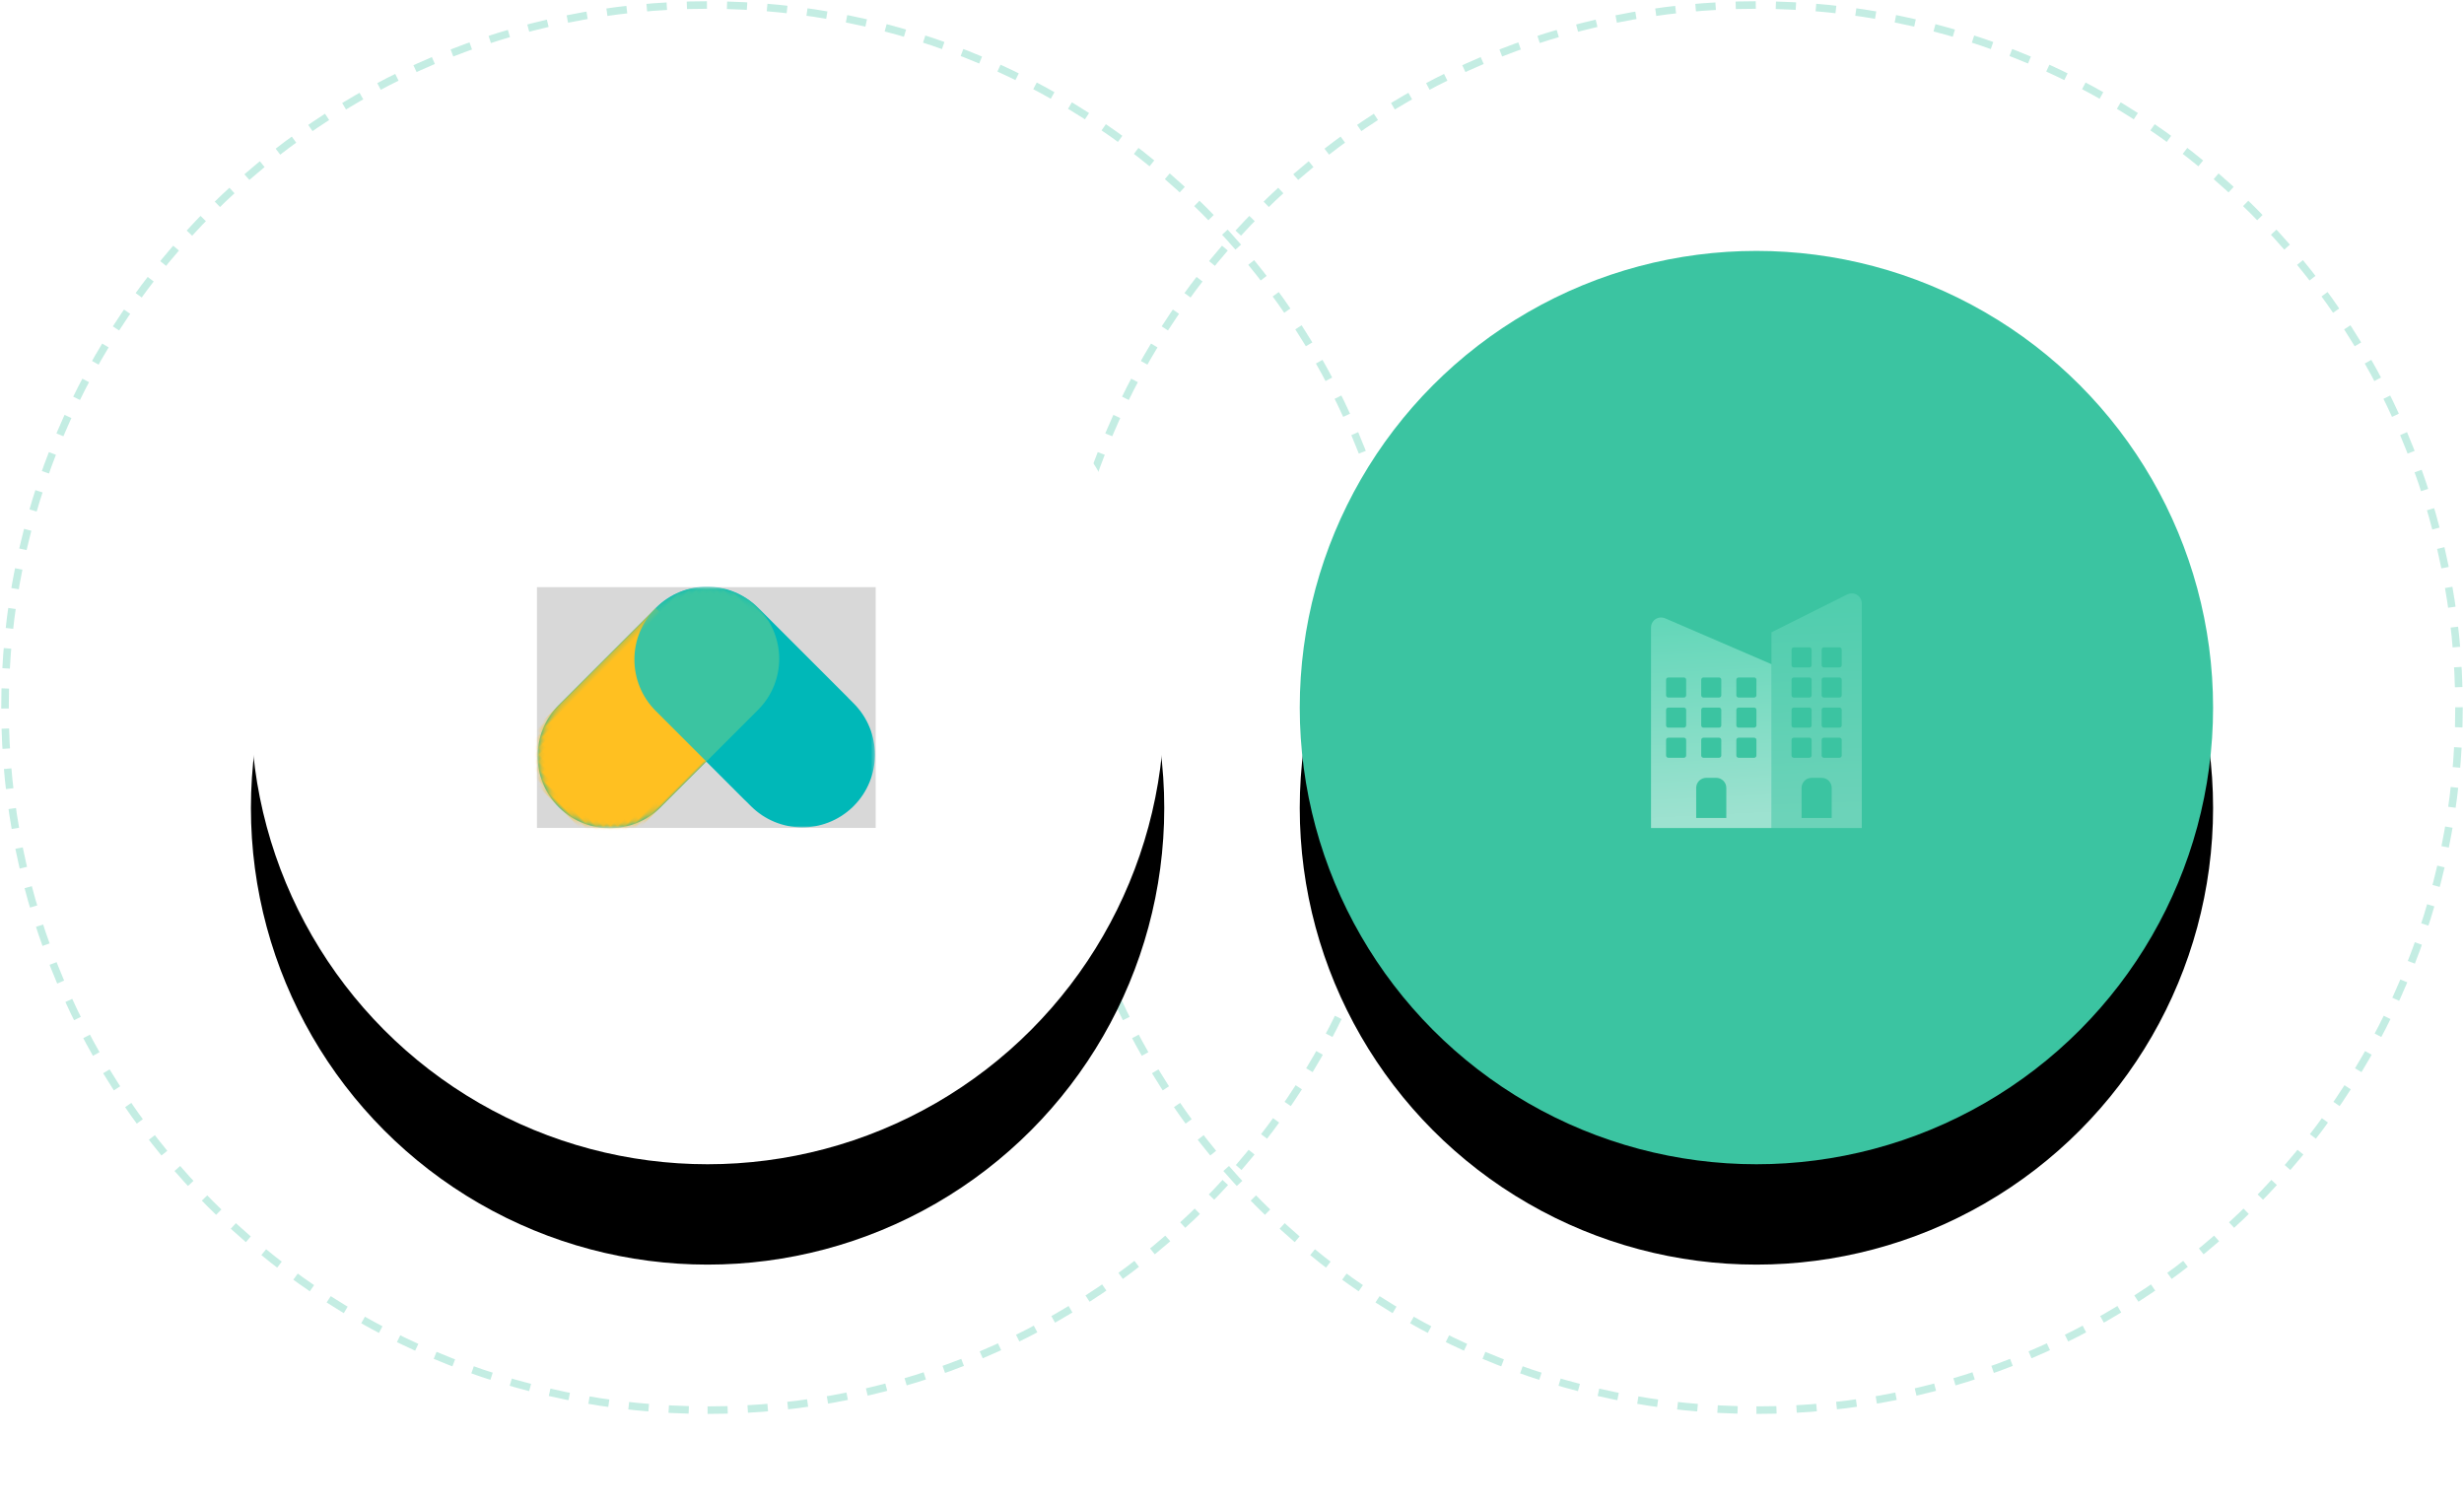 <svg xmlns="http://www.w3.org/2000/svg" xmlns:xlink="http://www.w3.org/1999/xlink" width="491" height="300" viewBox="0 0 491 300">
  <defs>
    <circle id="partnership-b" cx="91" cy="91" r="91"/>
    <filter id="partnership-a" width="193.4%" height="193.4%" x="-46.7%" y="-35.7%" filterUnits="objectBoundingBox">
      <feOffset dy="20" in="SourceAlpha" result="shadowOffsetOuter1"/>
      <feGaussianBlur in="shadowOffsetOuter1" result="shadowBlurOuter1" stdDeviation="25"/>
      <feColorMatrix in="shadowBlurOuter1" values="0 0 0 0 0.231   0 0 0 0 0.769   0 0 0 0 0.631  0 0 0 0.25 0"/>
    </filter>
    <rect id="partnership-c" width="67.5" height="47.979"/>
    <path id="partnership-e" d="M14.373,55.784 C6.443,55.784 0,49.347 0,41.407 L0,41.407 L0,14.475 C0,6.481 6.481,0 14.476,0 L14.476,0 L14.791,0.003 C22.642,0.171 28.952,6.586 28.952,14.475 L28.952,14.475 L28.952,27.029 L41.794,27.029 C49.62,27.029 55.997,33.298 56.164,41.094 L56.167,41.407 C56.167,49.349 49.732,55.784 41.794,55.784 L41.794,55.784 Z"/>
    <circle id="partnership-h" cx="91" cy="91" r="91"/>
    <filter id="partnership-g" width="193.4%" height="193.4%" x="-46.7%" y="-35.7%" filterUnits="objectBoundingBox">
      <feOffset dy="20" in="SourceAlpha" result="shadowOffsetOuter1"/>
      <feGaussianBlur in="shadowOffsetOuter1" result="shadowBlurOuter1" stdDeviation="25"/>
      <feColorMatrix in="shadowBlurOuter1" values="0 0 0 0 0.231   0 0 0 0 0.769   0 0 0 0 0.631  0 0 0 0.4 0"/>
    </filter>
    <linearGradient id="partnership-i" x1="50.066%" x2="52.89%" y1="-5.091%" y2="93.658%">
      <stop offset="0%" stop-color="#86E8CF"/>
      <stop offset="100%" stop-color="#FFF"/>
    </linearGradient>
    <linearGradient id="partnership-j" x1="50.03%" x2="51.309%" y1="-5.091%" y2="93.658%">
      <stop offset="0%" stop-color="#86E8CF"/>
      <stop offset="100%" stop-color="#FFF"/>
    </linearGradient>
  </defs>
  <g fill="none" fill-rule="evenodd" transform="translate(1 1)">
    <path fill="none" stroke="#3BC3A1" stroke-dasharray="4 4" stroke-width="1.5" d="M349,280 C426.32,280 489,217.32 489,140 C489,62.68 426.32,0 349,0 C271.68,0 209,62.68 209,140 C209,217.32 271.68,280 349,280 Z" opacity=".3"/>
    <path fill="none" stroke="#3BC3A1" stroke-dasharray="4 4" stroke-width="1.5" d="M140,280 C217.32,280 280,217.32 280,140 C280,62.68 217.32,0 140,0 C62.68,0 0,62.68 0,140 C0,217.32 62.68,280 140,280 Z" opacity=".3"/>
    <path fill="#FFF" fill-rule="nonzero" d="M333.856,149 L333.856,141.944 L339.112,132.992 L335.272,132.992 L332.224,138.536 L329.128,132.992 L325.216,132.992 L330.568,141.944 L330.568,149 L333.856,149 Z M348.088,149.312 C352.624,149.312 356.272,145.64 356.272,141.08 C356.272,138.752 355.6,136.904 354.232,135.368 C352.648,133.64 350.488,132.68 348.136,132.68 C343.384,132.68 339.736,136.328 339.736,141.08 C339.736,145.688 343.408,149.312 348.088,149.312 Z M348.016,146.288 C345.232,146.288 343.096,144.008 343.096,141.032 C343.096,137.984 345.208,135.728 348.04,135.728 C350.872,135.728 352.936,138.008 352.936,141.104 C352.936,144.008 350.776,146.288 348.016,146.288 Z M364.888,149.312 C366.76,149.312 368.44,148.64 369.52,147.44 C370.6,146.24 371.104,144.608 371.104,142.256 L371.104,132.992 L367.792,132.992 L367.792,142.352 C367.792,143.84 367.648,144.536 367.168,145.184 C366.688,145.856 365.776,146.288 364.84,146.288 C363.952,146.288 363.088,145.904 362.608,145.304 C362.08,144.68 361.888,143.864 361.888,142.376 L361.888,132.992 L358.6,132.992 L358.6,142.256 C358.6,144.728 359.008,146.168 360.04,147.32 C361.168,148.592 362.944,149.312 364.888,149.312 Z"/>
    <g transform="translate(49 49)">
      <use fill="#000" filter="url(#partnership-a)" xlink:href="#partnership-b"/>
      <use fill="#FFF" xlink:href="#partnership-b"/>
      <g transform="translate(57 67)">
        <mask id="partnership-d" fill="#fff">
          <use xlink:href="#partnership-c"/>
        </mask>
        <use fill="#D8D8D8" opacity="0" transform="matrix(1 0 0 -1 0 47.979)" xlink:href="#partnership-c"/>
        <g mask="url(#partnership-d)">
          <g transform="rotate(135 29.754 31.886)">
            <mask id="partnership-f" fill="#fff">
              <use xlink:href="#partnership-e"/>
            </mask>
            <use fill="#00B8B8" xlink:href="#partnership-e"/>
            <polygon fill="#FFC021" points="14.476 41.407 28.952 27.029 56.167 27.029 56.167 55.784 14.476 55.784" mask="url(#partnership-f)"/>
            <polygon fill="#00B8B8" points="0 16.02 28.952 16.02 28.952 27.029 15.221 40.914 0 40.914" mask="url(#partnership-f)"/>
            <path fill="#3BC4A1" d="M28.952,27.029 L28.952,41.309 C28.952,49.303 22.471,55.784 14.476,55.784 L14.476,55.784 L14.161,55.78 C6.31,55.613 8.19971174e-12,49.198 8.19971174e-12,41.309 L8.06126217e-05,41.357 L0.003,41.094 C0.167,33.4 6.371,27.197 14.061,27.033 L14.373,27.029 L28.952,27.029 Z" mask="url(#partnership-f)"/>
          </g>
        </g>
      </g>
    </g>
    <g transform="translate(258 49)">
      <use fill="#000" filter="url(#partnership-g)" xlink:href="#partnership-h"/>
      <use fill="#3BC4A1" xlink:href="#partnership-h"/>
    </g>
    <g transform="translate(328 117)">
      <path fill="url(#partnership-i)" d="M2,5.041 C2.272,5.041 2.542,5.096 2.792,5.204 L24,14.351 L24,47 L0,47 L0,7.041 C7.52907669e-16,5.936 0.895,5.041 2,5.041 Z M13,37 L11,37 C9.895,37 9,37.895 9,39 L9,39 L9,45 L15,45 L15,39 C15,37.895 14.105,37 13,37 L13,37 Z M13.55,29 L10.45,29 C10.201,29 10,29.201 10,29.45 L10,29.45 L10,32.55 C10,32.799 10.201,33 10.45,33 L10.45,33 L13.55,33 C13.799,33 14,32.799 14,32.55 L14,32.55 L14,29.45 C14,29.201 13.799,29 13.55,29 L13.55,29 Z M6.55,29 L3.45,29 C3.201,29 3,29.201 3,29.45 L3,29.45 L3,32.55 C3,32.799 3.201,33 3.45,33 L3.45,33 L6.55,33 C6.799,33 7,32.799 7,32.55 L7,32.55 L7,29.45 C7,29.201 6.799,29 6.55,29 L6.55,29 Z M20.55,29 L17.45,29 C17.201,29 17,29.201 17,29.45 L17,29.45 L17,32.55 C17,32.799 17.201,33 17.45,33 L17.45,33 L20.55,33 C20.799,33 21,32.799 21,32.55 L21,32.55 L21,29.45 C21,29.201 20.799,29 20.55,29 L20.55,29 Z M13.55,23 L10.45,23 C10.201,23 10,23.201 10,23.45 L10,23.45 L10,26.55 C10,26.799 10.201,27 10.45,27 L10.45,27 L13.55,27 C13.799,27 14,26.799 14,26.55 L14,26.55 L14,23.45 C14,23.201 13.799,23 13.55,23 L13.55,23 Z M6.55,23 L3.45,23 C3.201,23 3,23.201 3,23.45 L3,23.45 L3,26.55 C3,26.799 3.201,27 3.45,27 L3.45,27 L6.55,27 C6.799,27 7,26.799 7,26.55 L7,26.55 L7,23.45 C7,23.201 6.799,23 6.55,23 L6.55,23 Z M20.55,23 L17.45,23 C17.201,23 17,23.201 17,23.45 L17,23.45 L17,26.55 C17,26.799 17.201,27 17.45,27 L17.45,27 L20.55,27 C20.799,27 21,26.799 21,26.55 L21,26.55 L21,23.45 C21,23.201 20.799,23 20.55,23 L20.55,23 Z M13.55,17 L10.45,17 C10.201,17 10,17.201 10,17.45 L10,17.45 L10,20.55 C10,20.799 10.201,21 10.45,21 L10.45,21 L13.55,21 C13.799,21 14,20.799 14,20.55 L14,20.55 L14,17.45 C14,17.201 13.799,17 13.55,17 L13.55,17 Z M6.55,17 L3.45,17 C3.201,17 3,17.201 3,17.45 L3,17.45 L3,20.55 C3,20.799 3.201,21 3.45,21 L3.45,21 L6.55,21 C6.799,21 7,20.799 7,20.55 L7,20.55 L7,17.45 C7,17.201 6.799,17 6.55,17 L6.55,17 Z M20.55,17 L17.45,17 C17.201,17 17,17.201 17,17.45 L17,17.45 L17,20.55 C17,20.799 17.201,21 17.45,21 L17.45,21 L20.55,21 C20.799,21 21,20.799 21,20.55 L21,20.55 L21,17.45 C21,17.201 20.799,17 20.55,17 L20.55,17 Z" opacity=".5"/>
      <path fill="url(#partnership-j)" d="M41.789,1.342 C41.928,1.619 42,1.926 42,2.236 L42,47 L24,47 L24,8 L39.106,0.447 C40.094,-0.047 41.295,0.354 41.789,1.342 Z M34,37 L32,37 C30.895,37 30,37.895 30,39 L30,39 L30,45 L36,45 L36,39 C36,37.895 35.105,37 34,37 L34,37 Z M31.55,29 L28.45,29 C28.201,29 28,29.201 28,29.45 L28,29.45 L28,32.55 C28,32.799 28.201,33 28.45,33 L28.45,33 L31.55,33 C31.799,33 32,32.799 32,32.55 L32,32.55 L32,29.45 C32,29.201 31.799,29 31.55,29 L31.55,29 Z M37.55,29 L34.45,29 C34.201,29 34,29.201 34,29.45 L34,29.45 L34,32.55 C34,32.799 34.201,33 34.45,33 L34.45,33 L37.55,33 C37.799,33 38,32.799 38,32.55 L38,32.55 L38,29.45 C38,29.201 37.799,29 37.55,29 L37.55,29 Z M31.55,23 L28.45,23 C28.201,23 28,23.201 28,23.45 L28,23.45 L28,26.55 C28,26.799 28.201,27 28.45,27 L28.45,27 L31.55,27 C31.799,27 32,26.799 32,26.55 L32,26.55 L32,23.45 C32,23.201 31.799,23 31.55,23 L31.55,23 Z M37.55,23 L34.45,23 C34.201,23 34,23.201 34,23.45 L34,23.45 L34,26.55 C34,26.799 34.201,27 34.45,27 L34.45,27 L37.55,27 C37.799,27 38,26.799 38,26.55 L38,26.55 L38,23.45 C38,23.201 37.799,23 37.55,23 L37.55,23 Z M31.55,17 L28.45,17 C28.201,17 28,17.201 28,17.45 L28,17.45 L28,20.55 C28,20.799 28.201,21 28.45,21 L28.45,21 L31.55,21 C31.799,21 32,20.799 32,20.55 L32,20.55 L32,17.45 C32,17.201 31.799,17 31.55,17 L31.55,17 Z M37.55,17 L34.45,17 C34.201,17 34,17.201 34,17.45 L34,17.45 L34,20.55 C34,20.799 34.201,21 34.45,21 L34.45,21 L37.55,21 C37.799,21 38,20.799 38,20.55 L38,20.55 L38,17.45 C38,17.201 37.799,17 37.55,17 L37.55,17 Z M31.55,11 L28.45,11 C28.201,11 28,11.201 28,11.45 L28,11.45 L28,14.55 C28,14.799 28.201,15 28.45,15 L28.45,15 L31.55,15 C31.799,15 32,14.799 32,14.55 L32,14.55 L32,11.45 C32,11.201 31.799,11 31.55,11 L31.55,11 Z M37.55,11 L34.45,11 C34.201,11 34,11.201 34,11.45 L34,11.45 L34,14.55 C34,14.799 34.201,15 34.45,15 L34.45,15 L37.55,15 C37.799,15 38,14.799 38,14.55 L38,14.55 L38,11.45 C38,11.201 37.799,11 37.55,11 L37.55,11 Z" opacity=".25"/>
    </g>
  </g>
</svg>
